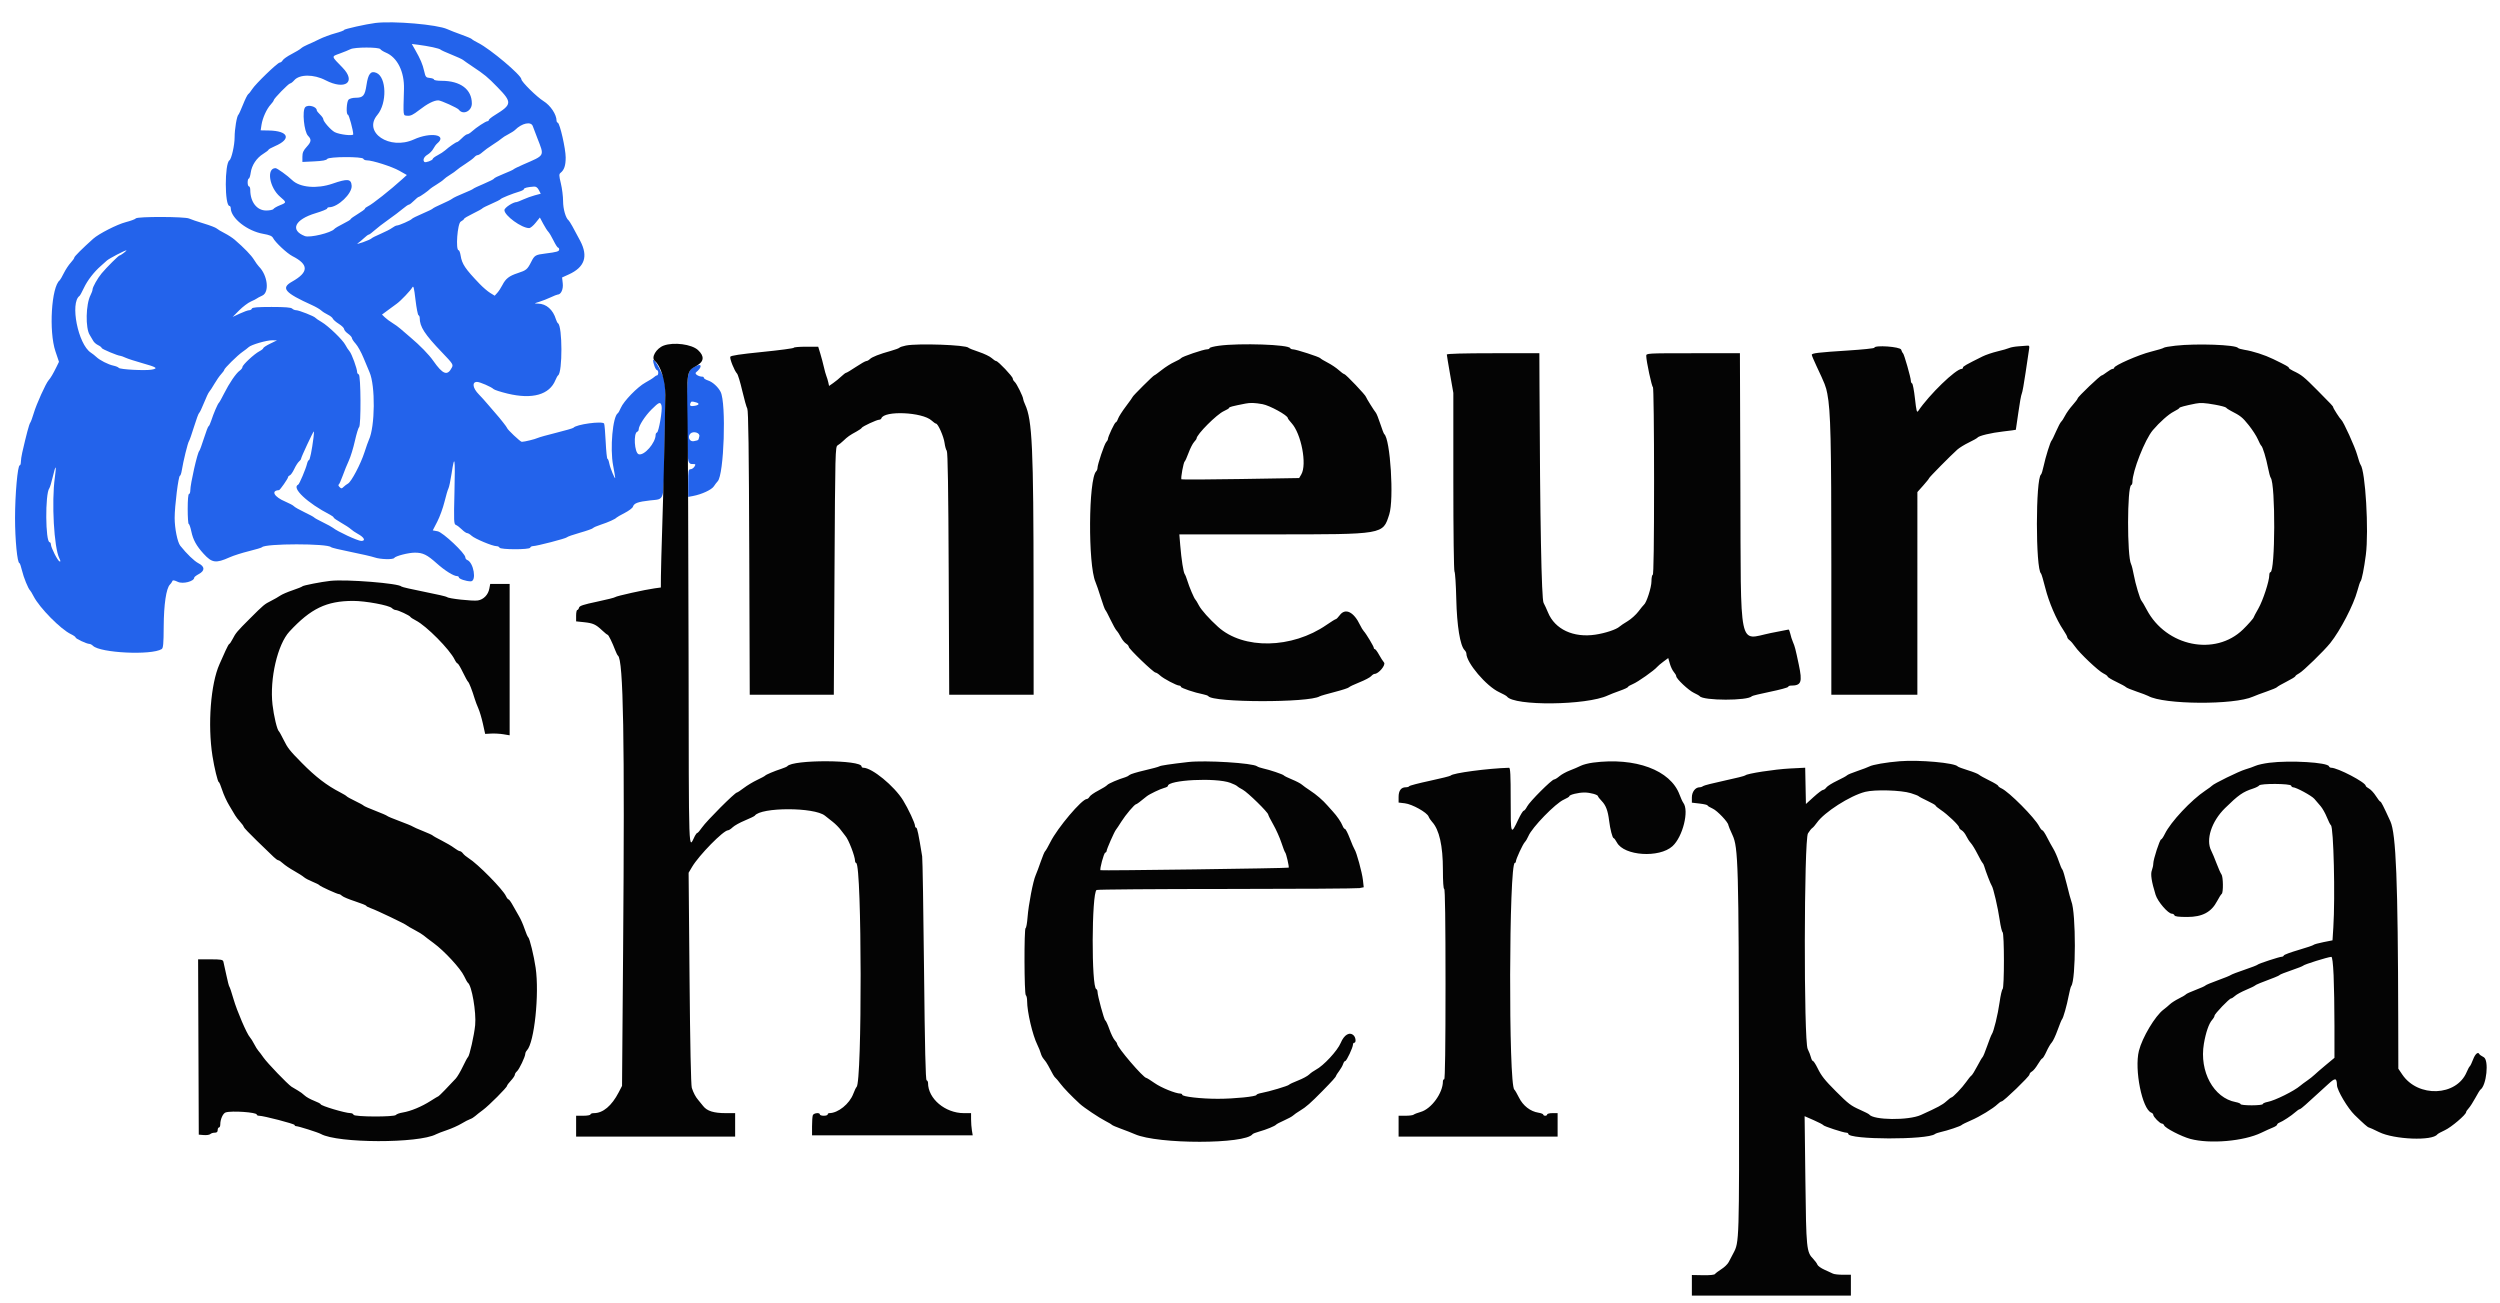 <?xml version="1.0" encoding="utf-8"?>
<svg id="svg" version="1.1" xmlns="http://www.w3.org/2000/svg" xmlns:xlink="http://www.w3.org/1999/xlink" width="400" height="208.518" viewBox="0, 0, 400,208.518">
  <g id="svgg">
    <path id="path0" d="M60.063 3.675 C 58.598 3.856,55.057 4.647,55.057 4.793 C 55.057 4.876,54.424 5.113,53.650 5.321 C 52.875 5.529,51.726 5.956,51.095 6.271 C 50.464 6.586,49.616 6.980,49.210 7.147 C 48.804 7.314,48.334 7.580,48.165 7.740 C 47.997 7.899,47.313 8.311,46.646 8.655 C 45.980 8.999,45.344 9.445,45.233 9.645 C 45.123 9.846,44.909 10.010,44.759 10.010 C 44.413 10.010,40.850 13.453,40.335 14.286 C 40.122 14.630,39.845 14.977,39.719 15.057 C 39.594 15.137,39.219 15.888,38.886 16.726 C 38.554 17.563,38.220 18.295,38.145 18.352 C 37.893 18.546,37.539 20.658,37.539 21.974 C 37.539 23.229,37.041 25.434,36.709 25.652 C 35.926 26.164,35.938 32.951,36.722 32.951 C 36.827 32.951,36.916 33.115,36.920 33.316 C 36.948 34.910,39.562 36.969,42.123 37.416 C 43.127 37.591,43.529 37.761,43.687 38.076 C 44.036 38.773,45.926 40.543,46.793 40.985 C 49.439 42.334,49.416 43.554,46.715 45.072 C 44.899 46.093,45.544 46.843,49.948 48.832 C 50.521 49.091,51.168 49.467,51.384 49.667 C 51.600 49.867,52.082 50.176,52.456 50.354 C 52.829 50.531,53.188 50.813,53.252 50.981 C 53.316 51.148,53.749 51.525,54.213 51.819 C 54.677 52.112,55.057 52.485,55.057 52.647 C 55.057 52.810,55.339 53.144,55.683 53.389 C 56.027 53.634,56.309 53.948,56.309 54.087 C 56.309 54.225,56.579 54.634,56.908 54.995 C 57.238 55.357,57.808 56.386,58.174 57.284 C 58.541 58.181,58.966 59.197,59.119 59.541 C 60.077 61.697,60.016 68.275,59.018 70.386 C 58.909 70.615,58.594 71.507,58.317 72.367 C 57.717 74.235,56.213 77.089,55.679 77.374 C 55.470 77.486,55.150 77.726,54.969 77.907 C 54.678 78.199,54.605 78.201,54.329 77.925 C 54.158 77.754,54.092 77.583,54.183 77.545 C 54.273 77.508,54.565 76.867,54.831 76.121 C 55.097 75.375,55.541 74.281,55.818 73.690 C 56.094 73.098,56.527 71.691,56.779 70.562 C 57.031 69.433,57.333 68.442,57.450 68.360 C 57.783 68.129,57.738 60.018,57.404 59.906 C 57.260 59.858,57.143 59.699,57.143 59.551 C 57.143 58.988,56.281 56.617,55.929 56.212 C 55.726 55.978,55.428 55.523,55.266 55.201 C 54.867 54.402,52.533 52.150,51.453 51.521 C 50.969 51.239,50.522 50.935,50.458 50.845 C 50.288 50.604,47.828 49.635,47.387 49.635 C 47.178 49.635,46.890 49.518,46.747 49.374 C 46.562 49.190,45.598 49.114,43.438 49.114 C 41.184 49.114,40.367 49.182,40.302 49.374 C 40.255 49.518,40.059 49.636,39.868 49.637 C 39.677 49.638,39.004 49.879,38.373 50.173 L 37.226 50.706 38.267 49.658 C 38.840 49.082,39.685 48.444,40.144 48.242 C 40.604 48.040,41.027 47.824,41.084 47.764 C 41.142 47.703,41.541 47.491,41.971 47.292 C 43.142 46.751,42.823 44.044,41.423 42.644 C 41.259 42.481,40.908 41.992,40.641 41.559 C 40.194 40.831,39.092 39.690,37.542 38.350 C 37.196 38.050,36.469 37.581,35.928 37.307 C 35.386 37.033,34.818 36.693,34.665 36.552 C 34.512 36.410,33.571 36.049,32.574 35.751 C 31.577 35.452,30.535 35.099,30.259 34.966 C 29.599 34.647,21.946 34.628,21.734 34.945 C 21.652 35.067,20.928 35.336,20.125 35.544 C 18.740 35.902,15.813 37.395,14.911 38.202 C 13.181 39.752,11.887 41.041,11.887 41.215 C 11.887 41.329,11.629 41.698,11.314 42.035 C 10.998 42.373,10.506 43.118,10.219 43.691 C 9.932 44.265,9.637 44.781,9.563 44.838 C 8.223 45.875,7.790 53.016,8.873 56.223 L 9.436 57.892 9.033 58.716 C 8.501 59.804,8.087 60.505,7.774 60.846 C 7.339 61.321,5.817 64.688,5.411 66.078 C 5.198 66.806,4.938 67.510,4.834 67.642 C 4.665 67.857,4.216 69.538,3.560 72.407 C 3.437 72.946,3.337 73.626,3.337 73.919 C 3.337 74.213,3.255 74.453,3.156 74.453 C 2.821 74.453,2.406 79.120,2.406 82.899 C 2.406 86.368,2.769 90.094,3.106 90.094 C 3.181 90.094,3.365 90.624,3.516 91.272 C 3.772 92.375,4.532 94.239,4.821 94.473 C 4.891 94.531,5.142 94.953,5.379 95.412 C 6.329 97.258,9.715 100.691,11.352 101.467 C 11.761 101.661,12.096 101.899,12.096 101.995 C 12.096 102.192,13.877 103.024,14.297 103.024 C 14.447 103.024,14.703 103.158,14.868 103.323 C 16.023 104.478,24.217 104.874,25.866 103.855 C 26.115 103.701,26.177 103.021,26.192 100.268 C 26.212 96.717,26.595 94.126,27.187 93.534 C 27.354 93.367,27.530 93.115,27.576 92.975 C 27.639 92.788,27.872 92.821,28.462 93.101 C 29.268 93.484,31.074 93.015,31.074 92.423 C 31.074 92.325,31.403 92.068,31.804 91.852 C 32.815 91.307,32.793 90.652,31.747 90.118 C 31.083 89.779,29.895 88.634,28.843 87.319 C 28.393 86.756,27.946 84.539,27.945 82.869 C 27.945 80.970,28.552 76.121,28.790 76.121 C 28.879 76.121,29.015 75.722,29.092 75.235 C 29.313 73.829,30.051 70.823,30.231 70.594 C 30.321 70.480,30.689 69.432,31.048 68.265 C 31.407 67.099,31.773 66.114,31.860 66.076 C 31.948 66.037,32.297 65.312,32.635 64.464 C 32.974 63.615,33.350 62.818,33.473 62.691 C 33.595 62.564,33.967 61.992,34.300 61.420 C 34.633 60.847,35.122 60.144,35.388 59.858 C 35.653 59.571,35.871 59.270,35.871 59.188 C 35.871 58.952,37.984 56.868,38.790 56.308 C 39.192 56.029,39.642 55.683,39.790 55.539 C 40.188 55.153,42.678 54.430,43.557 54.444 L 44.317 54.457 43.222 54.990 C 42.620 55.283,42.127 55.603,42.127 55.702 C 42.127 55.800,41.843 56.028,41.496 56.207 C 40.677 56.631,38.790 58.391,38.790 58.732 C 38.790 58.877,38.593 59.134,38.352 59.303 C 37.771 59.710,36.681 61.309,35.843 62.982 C 35.470 63.728,35.102 64.385,35.026 64.442 C 34.846 64.577,34.159 66.178,33.795 67.310 C 33.638 67.797,33.449 68.196,33.374 68.196 C 33.299 68.196,32.964 69.064,32.630 70.125 C 32.295 71.186,31.958 72.101,31.880 72.159 C 31.598 72.367,30.449 77.430,30.449 78.467 C 30.448 78.783,30.355 79.041,30.240 79.041 C 30.113 79.041,30.031 79.979,30.031 81.439 C 30.031 82.758,30.106 83.837,30.198 83.837 C 30.290 83.837,30.477 84.377,30.615 85.036 C 30.893 86.370,31.426 87.340,32.572 88.597 C 33.925 90.079,34.530 90.162,36.749 89.166 C 37.356 88.894,38.743 88.452,39.833 88.184 C 40.923 87.915,41.862 87.633,41.920 87.557 C 42.386 86.945,52.508 86.939,52.966 87.550 C 53.026 87.631,54.437 87.970,56.100 88.303 C 57.763 88.636,59.488 89.035,59.932 89.188 C 60.858 89.509,62.899 89.564,63.078 89.273 C 63.271 88.962,65.359 88.425,66.379 88.425 C 67.663 88.425,68.327 88.751,69.883 90.143 C 71.174 91.298,72.585 92.179,73.141 92.179 C 73.289 92.179,73.410 92.264,73.410 92.368 C 73.410 92.619,74.576 93.014,75.318 93.014 C 76.293 93.014,75.791 89.995,74.750 89.595 C 74.586 89.533,74.453 89.344,74.453 89.176 C 74.453 88.543,70.860 85.162,70.023 85.006 L 69.242 84.862 69.964 83.463 C 70.362 82.694,70.880 81.267,71.118 80.292 C 71.355 79.317,71.639 78.357,71.748 78.159 C 71.858 77.960,72.084 76.894,72.250 75.790 C 72.740 72.526,72.849 73.207,72.715 78.685 C 72.598 83.452,72.616 83.866,72.947 83.991 C 73.144 84.065,73.571 84.390,73.895 84.712 C 74.219 85.034,74.600 85.297,74.742 85.297 C 74.884 85.297,75.203 85.487,75.453 85.719 C 75.968 86.199,78.793 87.383,79.423 87.383 C 79.652 87.383,79.876 87.490,79.919 87.620 C 80.032 87.958,84.720 87.966,84.833 87.629 C 84.878 87.493,85.071 87.382,85.262 87.381 C 85.863 87.378,90.575 86.155,90.703 85.969 C 90.769 85.872,91.709 85.542,92.790 85.236 C 93.871 84.931,94.810 84.599,94.875 84.498 C 94.941 84.398,95.511 84.149,96.142 83.944 C 97.305 83.567,98.454 83.050,98.644 82.818 C 98.702 82.748,99.288 82.412,99.948 82.072 C 100.608 81.732,101.201 81.286,101.266 81.081 C 101.447 80.509,102.039 80.290,104.017 80.066 C 106.389 79.796,106.187 80.467,106.315 72.436 C 106.514 59.992,106.567 61.218,105.756 59.489 C 104.814 57.478,104.119 56.867,104.713 58.572 C 104.839 58.933,105.026 59.228,105.130 59.228 C 105.233 59.228,105.318 59.416,105.318 59.645 C 105.318 59.875,105.231 60.063,105.124 60.063 C 105.018 60.063,104.807 60.185,104.655 60.336 C 104.504 60.486,103.879 60.880,103.267 61.212 C 102.002 61.899,99.780 64.188,99.322 65.276 C 99.153 65.678,98.942 66.053,98.852 66.111 C 98.040 66.632,97.580 71.725,98.098 74.469 C 98.284 75.453,98.434 76.344,98.431 76.450 C 98.422 76.819,97.618 74.858,97.483 74.137 C 97.408 73.737,97.278 73.410,97.194 73.410 C 97.109 73.410,96.982 72.185,96.910 70.689 C 96.839 69.193,96.725 67.879,96.657 67.769 C 96.384 67.327,92.155 67.905,91.760 68.438 C 91.701 68.517,90.481 68.873,89.048 69.229 C 87.616 69.585,86.257 69.965,86.027 70.075 C 85.601 70.279,83.933 70.684,83.484 70.694 C 83.261 70.698,81.126 68.684,81.126 68.468 C 81.126 68.366,79.961 66.880,79.353 66.208 C 79.124 65.955,78.561 65.300,78.102 64.754 C 77.643 64.207,76.978 63.468,76.624 63.111 C 75.625 62.104,75.476 61.105,76.325 61.105 C 76.775 61.105,78.617 61.903,78.961 62.247 C 79.097 62.384,80.110 62.712,81.211 62.977 C 85.183 63.934,87.924 63.157,88.875 60.804 C 89.016 60.453,89.210 60.113,89.305 60.047 C 90.013 59.558,89.993 52.189,89.283 51.730 C 89.186 51.667,89.037 51.382,88.951 51.095 C 88.489 49.551,87.413 48.605,86.090 48.578 C 85.405 48.564,85.406 48.563,86.293 48.286 C 86.784 48.133,87.604 47.811,88.116 47.570 C 88.628 47.329,89.127 47.132,89.225 47.132 C 89.756 47.132,90.146 46.281,90.041 45.352 L 89.934 44.395 91.004 43.910 C 93.543 42.759,94.136 41.037,92.845 38.559 C 91.833 36.614,91.128 35.369,90.973 35.253 C 90.516 34.910,90.094 33.439,90.094 32.192 C 90.094 31.438,89.935 30.163,89.741 29.358 C 89.434 28.087,89.427 27.863,89.689 27.655 C 90.274 27.190,90.511 26.476,90.509 25.185 C 90.507 23.809,89.587 19.757,89.249 19.639 C 89.140 19.600,89.051 19.461,89.051 19.330 C 89.051 18.326,88.087 16.872,86.960 16.176 C 85.893 15.518,83.420 13.076,83.420 12.681 C 83.420 12.032,78.442 7.837,76.538 6.880 C 76.022 6.621,75.553 6.340,75.495 6.255 C 75.438 6.170,74.687 5.851,73.827 5.545 C 72.967 5.239,71.946 4.842,71.560 4.663 C 69.974 3.926,62.931 3.321,60.063 3.675 M69.239 7.553 C 69.870 7.686,70.433 7.859,70.490 7.938 C 70.547 8.017,71.323 8.373,72.214 8.728 C 73.105 9.084,73.950 9.473,74.091 9.593 C 74.233 9.712,74.911 10.185,75.600 10.643 C 77.551 11.940,77.999 12.311,79.586 13.939 C 81.966 16.378,81.937 16.719,79.203 18.401 C 78.655 18.738,78.206 19.100,78.206 19.205 C 78.206 19.309,78.111 19.395,77.993 19.395 C 77.723 19.395,76.196 20.396,75.527 21.011 C 75.247 21.270,74.906 21.481,74.770 21.481 C 74.633 21.481,74.248 21.760,73.914 22.101 C 73.579 22.441,73.231 22.723,73.141 22.726 C 72.948 22.733,71.840 23.502,71.228 24.054 C 70.994 24.264,70.451 24.618,70.021 24.840 C 69.591 25.062,69.239 25.326,69.239 25.427 C 69.239 25.655,68.068 26.080,67.901 25.913 C 67.602 25.614,67.830 25.086,68.406 24.746 C 68.750 24.542,69.166 24.116,69.330 23.799 C 69.494 23.482,69.775 23.101,69.955 22.952 C 71.635 21.558,68.910 21.087,66.229 22.309 C 62.346 24.077,58.024 21.185,60.374 18.392 C 61.950 16.520,61.853 12.334,60.219 11.657 C 59.321 11.285,58.906 11.798,58.636 13.614 C 58.383 15.318,58.103 15.641,56.880 15.641 C 56.434 15.641,55.936 15.775,55.772 15.939 C 55.442 16.270,55.350 18.352,55.666 18.352 C 55.835 18.352,56.517 20.864,56.517 21.485 C 56.517 21.789,54.339 21.539,53.564 21.146 C 52.951 20.834,51.721 19.440,51.721 19.057 C 51.721 18.923,51.488 18.592,51.203 18.322 C 50.918 18.052,50.683 17.748,50.681 17.646 C 50.670 17.053,49.305 16.680,48.843 17.143 C 48.314 17.672,48.646 21.083,49.290 21.734 C 49.857 22.309,49.816 22.681,49.098 23.464 C 48.534 24.080,48.384 24.420,48.384 25.078 L 48.384 25.911 50.276 25.821 C 51.607 25.757,52.223 25.643,52.351 25.435 C 52.589 25.051,58.013 25.030,58.141 25.412 C 58.184 25.544,58.424 25.652,58.674 25.652 C 59.585 25.652,62.702 26.647,63.883 27.315 L 65.096 28.001 64.381 28.651 C 62.493 30.368,59.537 32.706,58.871 33.009 C 58.609 33.129,58.394 33.300,58.394 33.390 C 58.394 33.480,57.878 33.862,57.247 34.239 C 56.616 34.617,56.100 34.990,56.100 35.069 C 56.100 35.149,55.560 35.479,54.901 35.803 C 54.241 36.127,53.608 36.504,53.493 36.641 C 52.976 37.258,49.558 38.078,48.774 37.772 C 46.351 36.827,47.158 35.114,50.500 34.112 C 51.515 33.807,52.346 33.468,52.346 33.358 C 52.346 33.249,52.491 33.160,52.667 33.160 C 54.065 33.160,56.357 30.967,56.266 29.718 C 56.184 28.605,55.631 28.546,53.190 29.391 C 50.714 30.248,47.961 30.004,46.746 28.820 C 46.013 28.105,44.345 26.903,44.086 26.903 C 42.592 26.903,43.092 30.005,44.824 31.486 C 45.874 32.384,45.873 32.408,44.787 32.843 C 44.300 33.038,43.834 33.306,43.752 33.439 C 43.670 33.572,43.145 33.681,42.587 33.681 C 41.101 33.681,40.047 32.320,40.043 30.396 C 40.042 30.081,39.948 29.823,39.833 29.823 C 39.718 29.823,39.625 29.541,39.625 29.197 C 39.625 28.853,39.706 28.571,39.805 28.571 C 39.904 28.571,40.043 28.150,40.113 27.635 C 40.277 26.438,41.052 25.271,42.121 24.612 C 42.583 24.327,42.961 24.033,42.961 23.960 C 42.961 23.886,43.430 23.625,44.003 23.378 C 46.679 22.227,46.168 20.939,43.011 20.880 L 41.705 20.855 41.842 19.969 C 42.010 18.872,42.668 17.423,43.311 16.729 C 43.577 16.442,43.796 16.131,43.796 16.039 C 43.796 15.787,46.180 13.347,46.426 13.347 C 46.544 13.347,46.840 13.118,47.083 12.837 C 47.930 11.864,50.204 11.862,52.078 12.835 C 55.247 14.478,57.057 13.130,54.797 10.809 C 52.965 8.929,52.991 9.067,54.370 8.564 C 55.035 8.321,55.804 8.008,56.080 7.867 C 56.756 7.523,60.647 7.521,60.860 7.865 C 60.945 8.004,61.343 8.254,61.744 8.421 C 63.581 9.189,64.715 11.478,64.636 14.261 C 64.510 18.760,64.469 18.449,65.186 18.519 C 65.682 18.568,66.101 18.366,67.063 17.617 C 68.368 16.599,69.430 16.058,70.125 16.058 C 70.540 16.058,73.208 17.267,73.412 17.547 C 74.075 18.461,75.495 17.787,75.495 16.559 C 75.495 14.299,73.672 12.930,70.661 12.930 C 69.993 12.930,69.447 12.842,69.447 12.735 C 69.447 12.627,69.144 12.510,68.773 12.474 C 68.149 12.414,68.082 12.331,67.864 11.366 C 67.618 10.272,67.275 9.466,66.410 7.949 L 65.889 7.035 66.991 7.173 C 67.596 7.248,68.608 7.419,69.239 7.553 M85.244 20.177 C 85.358 20.493,85.691 21.369,85.984 22.124 C 87.114 25.035,87.247 24.787,83.733 26.318 C 82.930 26.667,82.226 27.015,82.169 27.091 C 82.112 27.167,81.384 27.499,80.553 27.829 C 79.721 28.159,79.041 28.495,79.041 28.576 C 79.041 28.656,78.313 29.027,77.424 29.400 C 76.535 29.772,75.761 30.139,75.704 30.214 C 75.647 30.289,74.943 30.615,74.140 30.939 C 73.337 31.262,72.539 31.643,72.367 31.785 C 72.195 31.926,71.444 32.308,70.699 32.632 C 69.953 32.957,69.296 33.291,69.239 33.374 C 69.181 33.458,68.433 33.824,67.576 34.187 C 66.719 34.551,65.968 34.925,65.908 35.017 C 65.768 35.231,63.849 36.079,63.505 36.079 C 63.363 36.079,63.023 36.249,62.750 36.457 C 62.476 36.664,61.644 37.093,60.900 37.411 C 60.155 37.728,59.499 38.060,59.440 38.149 C 59.381 38.238,58.770 38.511,58.081 38.755 C 57.393 39.000,57.008 39.084,57.225 38.943 C 57.442 38.802,57.891 38.428,58.223 38.113 C 58.554 37.797,58.903 37.539,58.998 37.539 C 59.093 37.539,59.506 37.234,59.917 36.861 C 60.328 36.489,61.331 35.714,62.148 35.141 C 62.964 34.567,63.989 33.793,64.427 33.420 C 64.865 33.047,65.313 32.742,65.423 32.742 C 65.534 32.742,65.898 32.464,66.232 32.123 C 66.567 31.782,66.917 31.500,67.011 31.497 C 67.174 31.491,68.606 30.482,68.822 30.220 C 68.879 30.151,69.348 29.835,69.864 29.518 C 70.381 29.202,70.897 28.832,71.011 28.697 C 71.126 28.561,71.574 28.233,72.008 27.969 C 72.441 27.704,72.918 27.365,73.068 27.215 C 73.219 27.064,73.854 26.614,74.480 26.214 C 75.106 25.813,75.742 25.335,75.895 25.152 C 76.047 24.968,76.288 24.818,76.429 24.818 C 76.570 24.818,76.915 24.605,77.196 24.344 C 77.477 24.084,78.218 23.547,78.843 23.150 C 79.468 22.753,80.106 22.306,80.262 22.156 C 80.417 22.006,80.900 21.703,81.335 21.481 C 81.770 21.259,82.258 20.945,82.419 20.784 C 83.501 19.701,84.960 19.388,85.244 20.177 M86.215 30.409 L 86.519 30.996 85.572 31.249 C 85.051 31.388,84.218 31.687,83.721 31.914 C 83.224 32.140,82.760 32.325,82.690 32.325 C 82.091 32.325,80.709 33.229,80.709 33.622 C 80.709 34.497,83.459 36.496,84.663 36.496 C 84.859 36.496,85.325 36.115,85.699 35.649 L 86.380 34.802 86.909 35.796 C 87.200 36.343,87.567 36.919,87.725 37.077 C 87.883 37.235,88.261 37.872,88.565 38.494 C 88.870 39.116,89.197 39.625,89.293 39.625 C 89.390 39.625,89.468 39.758,89.468 39.921 C 89.468 40.225,89.087 40.337,87.278 40.562 C 85.664 40.762,85.531 40.840,84.996 41.895 C 84.379 43.113,84.217 43.249,82.843 43.697 C 81.472 44.144,80.906 44.582,80.387 45.602 C 80.163 46.042,79.793 46.608,79.565 46.858 L 79.150 47.314 78.419 46.862 C 78.016 46.613,77.264 45.968,76.748 45.429 C 74.419 42.998,73.918 42.252,73.700 40.884 C 73.626 40.421,73.483 40.042,73.383 40.042 C 72.871 40.042,73.189 35.739,73.723 35.454 C 74.009 35.300,74.244 35.104,74.244 35.019 C 74.244 34.933,74.877 34.557,75.652 34.183 C 76.426 33.809,77.108 33.432,77.166 33.347 C 77.225 33.261,77.882 32.930,78.626 32.611 C 79.370 32.293,80.033 31.955,80.098 31.861 C 80.221 31.686,81.953 30.990,83.160 30.631 C 83.532 30.520,83.837 30.346,83.837 30.244 C 83.837 30.068,84.440 29.922,85.448 29.854 C 85.764 29.833,86.009 30.010,86.215 30.409 M19.812 40.459 C 19.526 40.683,19.223 40.869,19.139 40.871 C 18.972 40.876,17.095 42.747,16.267 43.734 C 15.620 44.504,14.808 45.946,14.806 46.327 C 14.805 46.483,14.662 46.885,14.487 47.219 C 13.727 48.677,13.651 52.503,14.360 53.597 C 14.546 53.884,14.795 54.307,14.915 54.536 C 15.034 54.765,15.387 55.076,15.700 55.225 C 16.012 55.375,16.267 55.578,16.267 55.676 C 16.267 55.841,18.871 56.934,19.264 56.934 C 19.359 56.934,19.732 57.070,20.094 57.237 C 20.455 57.403,21.642 57.789,22.732 58.094 C 25.068 58.748,25.354 58.939,24.295 59.138 C 23.254 59.333,19.168 59.117,19.003 58.859 C 18.932 58.747,18.545 58.586,18.144 58.502 C 17.315 58.328,15.939 57.626,15.404 57.105 C 15.206 56.912,14.810 56.601,14.525 56.414 C 12.487 55.079,11.173 48.446,12.727 47.341 C 12.808 47.284,13.124 46.707,13.428 46.059 C 13.992 44.862,15.050 43.492,16.141 42.547 C 16.474 42.259,16.909 41.869,17.109 41.681 C 17.433 41.376,19.966 40.053,20.229 40.052 C 20.287 40.051,20.099 40.235,19.812 40.459 M66.958 50.434 C 67.066 50.473,67.153 50.667,67.153 50.867 C 67.153 52.271,67.939 53.483,70.742 56.405 C 72.438 58.173,72.541 58.330,72.306 58.793 C 71.590 60.200,70.864 59.938,69.306 57.708 C 68.624 56.733,67.187 55.256,65.711 54.015 C 65.098 53.498,64.357 52.863,64.066 52.601 C 63.774 52.340,63.200 51.924,62.790 51.676 C 62.379 51.429,61.836 51.025,61.581 50.779 L 61.119 50.331 62.084 49.618 C 62.614 49.226,63.244 48.763,63.484 48.590 C 64.129 48.126,65.682 46.498,65.957 46.001 C 66.156 45.640,66.242 45.964,66.479 47.967 C 66.635 49.286,66.851 50.396,66.958 50.434 M111.387 58.550 C 109.947 59.247,109.908 59.452,109.907 66.238 C 109.906 73.769,109.957 74.244,110.770 74.244 C 111.317 74.244,111.347 74.280,111.109 74.661 C 110.966 74.891,110.683 75.078,110.482 75.078 C 110.154 75.078,110.115 75.318,110.115 77.291 L 110.115 79.504 110.857 79.365 C 112.272 79.099,113.849 78.371,114.213 77.815 C 114.410 77.514,114.686 77.152,114.827 77.010 C 115.846 75.988,116.224 64.502,115.298 62.699 C 114.895 61.913,114.029 61.122,113.313 60.885 C 112.930 60.759,112.617 60.569,112.617 60.463 C 112.617 60.358,112.530 60.271,112.422 60.271 C 111.758 60.271,111.065 59.813,111.366 59.574 C 112.333 58.803,112.348 58.085,111.387 58.550 M111.314 64.365 C 111.951 64.536,111.904 64.787,111.211 64.920 C 110.516 65.053,110.303 64.945,110.459 64.540 C 110.590 64.198,110.647 64.186,111.314 64.365 M105.851 64.936 C 106.011 65.574,105.405 69.106,105.119 69.201 C 104.999 69.241,104.901 69.404,104.901 69.564 C 104.901 70.857,103.070 72.959,102.188 72.679 C 101.508 72.463,101.317 69.286,101.971 69.068 C 102.091 69.028,102.190 68.867,102.190 68.711 C 102.190 68.127,103.204 66.551,104.246 65.514 C 105.458 64.308,105.674 64.231,105.851 64.936 M50.160 70.021 C 49.901 72.061,49.583 73.618,49.425 73.618 C 49.336 73.618,49.202 73.876,49.128 74.192 C 48.933 75.020,47.900 77.464,47.710 77.546 C 46.578 78.036,49.182 80.492,52.815 82.361 C 53.131 82.524,53.389 82.726,53.389 82.810 C 53.389 82.894,53.917 83.261,54.563 83.626 C 55.209 83.990,55.917 84.456,56.137 84.661 C 56.357 84.866,56.847 85.200,57.226 85.405 C 58.277 85.970,58.566 86.548,57.798 86.548 C 57.250 86.548,53.963 85.026,53.272 84.452 C 53.112 84.320,52.393 83.926,51.673 83.577 C 50.954 83.228,50.318 82.875,50.261 82.793 C 50.203 82.710,49.499 82.330,48.697 81.947 C 47.894 81.564,47.143 81.137,47.028 80.998 C 46.913 80.860,46.303 80.530,45.673 80.266 C 43.853 79.503,43.292 78.499,44.642 78.422 C 44.803 78.412,46.090 76.567,46.090 76.346 C 46.090 76.247,46.216 76.117,46.371 76.058 C 46.525 75.998,46.846 75.537,47.083 75.033 C 47.320 74.529,47.663 73.993,47.844 73.842 C 48.026 73.691,48.175 73.485,48.175 73.385 C 48.175 73.159,50.104 69.030,50.210 69.030 C 50.252 69.030,50.230 69.476,50.160 70.021 M111.893 69.812 C 111.721 70.499,111.822 70.411,111.001 70.587 C 110.337 70.729,109.959 69.881,110.462 69.378 C 110.928 68.912,112.035 69.247,111.893 69.812 M8.773 76.428 C 8.234 80.304,8.641 87.622,9.490 89.324 C 9.702 89.748,9.713 89.891,9.532 89.832 C 9.233 89.734,8.166 87.646,8.147 87.122 C 8.139 86.921,8.049 86.757,7.947 86.757 C 7.261 86.757,7.207 79.004,7.887 78.134 C 7.990 78.002,8.243 77.165,8.449 76.274 C 8.916 74.253,9.066 74.324,8.773 76.428 " stroke="none" fill="#2363eb" fill-rule="evenodd"></path>
    <path id="path1" d="M106.198 55.290 C 105.000 55.733,104.133 57.218,104.766 57.743 C 105.718 58.533,106.465 60.961,106.443 63.191 C 106.396 67.839,106.160 78.167,105.963 84.150 C 105.851 87.591,105.753 91.215,105.747 92.203 L 105.735 94.000 104.745 94.134 C 103.209 94.343,98.553 95.378,98.436 95.537 C 98.379 95.615,97.074 95.943,95.538 96.266 C 93.327 96.731,92.723 96.931,92.646 97.227 C 92.592 97.433,92.465 97.602,92.364 97.602 C 92.262 97.602,92.179 98.011,92.179 98.510 L 92.179 99.419 93.440 99.551 C 94.888 99.702,95.332 99.903,96.348 100.867 C 96.751 101.248,97.142 101.561,97.218 101.562 C 97.362 101.564,97.972 102.807,98.449 104.067 C 98.601 104.468,98.791 104.844,98.872 104.901 C 99.744 105.519,99.965 118.176,99.697 152.097 L 99.526 173.745 98.990 174.779 C 97.872 176.933,96.480 178.102,95.033 178.102 C 94.725 178.102,94.473 178.196,94.473 178.311 C 94.473 178.425,93.957 178.519,93.326 178.519 L 92.179 178.519 92.179 180.188 L 92.179 181.856 104.901 181.856 L 117.623 181.856 117.623 179.979 L 117.623 178.102 116.135 178.102 C 114.200 178.102,113.133 177.769,112.508 176.971 C 112.233 176.618,111.870 176.172,111.702 175.980 C 111.303 175.523,110.954 174.861,110.689 174.059 C 110.554 173.651,110.419 167.127,110.326 156.525 L 110.178 139.640 110.738 138.694 C 111.841 136.832,115.753 132.847,116.479 132.847 C 116.618 132.847,116.955 132.629,117.229 132.363 C 117.503 132.097,118.384 131.607,119.187 131.275 C 119.990 130.943,120.698 130.599,120.761 130.511 C 121.745 129.135,130.291 129.134,131.992 130.509 C 132.235 130.705,132.794 131.147,133.235 131.491 C 133.676 131.835,134.261 132.427,134.536 132.807 C 134.811 133.187,135.139 133.611,135.264 133.750 C 135.767 134.307,136.809 137.011,136.809 137.757 C 136.809 137.905,136.894 138.057,136.998 138.095 C 137.904 138.430,137.952 173.289,137.047 173.926 C 136.962 173.986,136.729 174.470,136.530 175.001 C 135.923 176.621,134.097 178.095,132.690 178.101 C 132.547 178.102,132.430 178.196,132.430 178.311 C 132.430 178.425,132.148 178.519,131.804 178.519 C 131.460 178.519,131.178 178.425,131.178 178.311 C 131.178 177.968,130.191 178.075,130.054 178.432 C 129.984 178.614,129.927 179.411,129.927 180.205 L 129.927 181.648 142.780 181.648 L 155.633 181.648 155.504 180.865 C 155.433 180.435,155.374 179.638,155.372 179.093 L 155.370 178.102 154.218 178.102 C 151.227 178.102,148.480 175.786,148.487 173.271 C 148.488 173.080,148.384 172.889,148.258 172.846 C 148.094 172.792,147.975 167.711,147.847 155.259 C 147.747 145.628,147.613 137.419,147.547 137.018 C 146.971 133.469,146.755 132.430,146.592 132.430 C 146.488 132.430,146.403 132.298,146.403 132.136 C 146.403 131.709,145.313 129.378,144.491 128.050 C 143.069 125.749,139.512 122.836,138.124 122.836 C 137.974 122.836,137.852 122.749,137.852 122.642 C 137.852 121.549,126.812 121.510,125.965 122.600 C 125.907 122.674,125.485 122.857,125.026 123.007 C 123.882 123.380,122.545 123.944,122.419 124.106 C 122.362 124.180,121.787 124.488,121.142 124.792 C 120.498 125.096,119.541 125.671,119.017 126.071 C 118.493 126.471,117.999 126.799,117.918 126.799 C 117.590 126.799,113.057 131.334,112.328 132.391 C 111.997 132.871,111.660 133.264,111.580 133.264 C 111.499 133.264,111.325 133.475,111.192 133.733 C 110.137 135.790,110.223 138.226,110.171 104.800 C 110.145 87.937,110.072 70.996,110.008 67.153 C 109.876 59.265,109.851 59.412,111.470 58.511 C 112.664 57.847,112.735 56.976,111.673 56.004 C 110.659 55.075,107.791 54.701,106.198 55.290 M144.958 55.284 C 144.450 55.384,143.981 55.539,143.915 55.629 C 143.849 55.719,143.233 55.949,142.544 56.140 C 140.704 56.650,139.518 57.115,139.171 57.462 C 139.003 57.631,138.748 57.769,138.606 57.769 C 138.463 57.769,137.717 58.191,136.947 58.707 C 136.178 59.223,135.474 59.645,135.384 59.645 C 135.294 59.645,134.944 59.909,134.607 60.231 C 134.270 60.553,133.692 61.026,133.322 61.283 L 132.651 61.750 132.524 61.167 C 132.454 60.846,132.318 60.396,132.222 60.167 C 132.126 59.937,131.943 59.281,131.815 58.707 C 131.687 58.133,131.431 57.172,131.247 56.569 L 130.913 55.474 128.960 55.474 C 127.886 55.474,127.007 55.549,127.007 55.641 C 127.007 55.732,124.744 56.034,121.978 56.311 C 118.411 56.669,116.919 56.894,116.845 57.087 C 116.728 57.392,117.523 59.367,117.923 59.767 C 118.064 59.908,118.438 61.136,118.754 62.494 C 119.070 63.852,119.436 65.151,119.567 65.381 C 119.740 65.684,119.826 71.989,119.881 88.478 L 119.958 111.157 126.684 111.157 L 133.410 111.157 133.521 91.315 C 133.628 72.226,133.647 71.464,134.022 71.256 C 134.236 71.137,134.658 70.798,134.961 70.504 C 135.589 69.892,135.977 69.621,137.051 69.038 C 137.470 68.810,137.846 68.544,137.885 68.445 C 137.971 68.229,140.294 67.153,140.675 67.153 C 140.824 67.153,140.978 67.057,141.017 66.939 C 141.444 65.658,147.592 65.926,149.064 67.290 C 149.354 67.559,149.670 67.779,149.766 67.779 C 150.082 67.779,150.996 69.846,151.128 70.856 C 151.199 71.400,151.359 71.975,151.485 72.134 C 151.645 72.336,151.737 78.209,151.793 91.790 L 151.874 111.157 158.627 111.157 L 165.381 111.157 165.372 94.317 C 165.360 71.568,165.160 67.201,164.016 64.723 C 163.849 64.362,163.712 63.974,163.712 63.862 C 163.712 63.489,162.662 61.359,162.351 61.101 C 162.182 60.960,162.044 60.721,162.044 60.568 C 162.044 60.246,159.693 57.769,159.389 57.769 C 159.277 57.769,158.954 57.554,158.672 57.293 C 158.390 57.031,157.461 56.585,156.608 56.302 C 155.755 56.019,155.007 55.721,154.946 55.639 C 154.604 55.185,146.866 54.910,144.958 55.284 M195.047 55.314 C 194.215 55.424,193.535 55.599,193.535 55.703 C 193.535 55.807,193.352 55.892,193.128 55.892 C 192.571 55.892,189.127 57.062,188.969 57.305 C 188.900 57.413,188.420 57.688,187.904 57.916 C 187.388 58.145,186.476 58.721,185.877 59.197 C 185.278 59.673,184.738 60.063,184.678 60.063 C 184.544 60.063,181.230 63.360,181.230 63.493 C 181.230 63.544,180.749 64.222,180.160 65.000 C 179.572 65.777,179.000 66.674,178.889 66.992 C 178.778 67.310,178.615 67.570,178.527 67.570 C 178.356 67.570,177.268 69.876,177.268 70.241 C 177.268 70.361,177.145 70.584,176.995 70.736 C 176.708 71.025,175.597 74.323,175.599 74.880 C 175.599 75.058,175.504 75.299,175.388 75.415 C 174.151 76.652,174.064 90.335,175.275 93.116 C 175.426 93.461,175.811 94.588,176.132 95.620 C 176.453 96.653,176.779 97.544,176.856 97.602 C 176.933 97.659,177.307 98.361,177.687 99.163 C 178.068 99.964,178.507 100.748,178.664 100.905 C 178.822 101.062,179.127 101.533,179.343 101.951 C 179.559 102.369,179.931 102.829,180.170 102.974 C 180.409 103.118,180.604 103.353,180.603 103.495 C 180.600 103.806,184.559 107.612,184.885 107.612 C 185.011 107.612,185.340 107.822,185.616 108.079 C 186.161 108.587,188.265 109.696,188.686 109.697 C 188.830 109.697,188.947 109.784,188.947 109.889 C 188.947 110.083,191.165 110.831,192.492 111.084 C 192.894 111.160,193.270 111.295,193.329 111.383 C 194.028 112.430,209.459 112.456,211.146 111.413 C 211.267 111.338,212.339 111.027,213.528 110.721 C 214.717 110.415,215.749 110.080,215.822 109.977 C 215.895 109.874,216.655 109.511,217.513 109.170 C 218.370 108.830,219.212 108.387,219.384 108.186 C 219.556 107.985,219.805 107.821,219.937 107.821 C 220.579 107.821,221.771 106.380,221.444 106.000 C 221.269 105.797,220.907 105.232,220.639 104.745 C 220.372 104.257,220.076 103.858,219.982 103.858 C 219.889 103.858,219.812 103.771,219.812 103.663 C 219.812 103.436,218.576 101.377,218.201 100.981 C 218.061 100.832,217.801 100.406,217.625 100.034 C 216.607 97.889,215.251 97.226,214.357 98.436 C 214.103 98.780,213.823 99.062,213.735 99.062 C 213.647 99.062,212.985 99.471,212.262 99.971 C 206.719 103.812,198.945 103.960,194.891 100.301 C 193.497 99.045,192.202 97.595,191.827 96.872 C 191.588 96.413,191.335 95.991,191.263 95.933 C 191.073 95.782,190.263 93.881,189.975 92.909 C 189.838 92.450,189.650 91.978,189.556 91.858 C 189.347 91.592,189.025 89.521,188.836 87.226 L 188.695 85.506 203.576 85.501 C 221.554 85.494,221.231 85.550,222.279 82.308 C 223.058 79.901,222.452 70.227,221.474 69.447 C 221.402 69.390,221.118 68.647,220.841 67.797 C 220.565 66.946,220.244 66.148,220.128 66.024 C 219.911 65.791,218.561 63.631,218.561 63.516 C 218.561 63.276,215.308 59.854,215.080 59.854 C 214.981 59.854,214.586 59.567,214.203 59.217 C 213.820 58.867,213.024 58.332,212.436 58.029 C 211.847 57.725,211.314 57.403,211.251 57.312 C 211.106 57.105,207.359 55.892,206.865 55.892 C 206.664 55.892,206.469 55.805,206.430 55.700 C 206.223 55.127,198.447 54.863,195.047 55.314 M348.073 55.310 C 347.100 55.418,346.255 55.569,346.196 55.647 C 346.138 55.724,345.198 56.009,344.108 56.281 C 342.200 56.756,338.269 58.482,338.269 58.844 C 338.269 58.941,338.161 59.020,338.028 59.020 C 337.895 59.020,337.479 59.254,337.103 59.541 C 336.728 59.828,336.361 60.063,336.288 60.063 C 336.039 60.063,332.432 63.504,332.424 63.750 C 332.420 63.844,332.055 64.328,331.612 64.826 C 331.169 65.323,330.632 66.074,330.419 66.494 C 330.206 66.914,329.925 67.351,329.794 67.466 C 329.664 67.581,329.292 68.285,328.968 69.030 C 328.644 69.776,328.323 70.433,328.254 70.490 C 328.062 70.650,327.279 73.157,326.984 74.557 C 326.839 75.245,326.650 75.857,326.565 75.916 C 325.688 76.526,325.684 91.074,326.562 91.762 C 326.635 91.820,326.942 92.855,327.245 94.063 C 327.813 96.334,329.018 99.147,330.126 100.787 C 330.475 101.305,330.761 101.827,330.761 101.948 C 330.761 102.068,330.929 102.289,331.135 102.439 C 331.340 102.589,331.730 103.040,332.001 103.441 C 332.701 104.479,335.743 107.361,336.548 107.750 C 336.921 107.930,337.226 108.157,337.226 108.255 C 337.226 108.353,337.860 108.736,338.634 109.106 C 339.408 109.475,340.094 109.853,340.157 109.945 C 340.221 110.036,340.972 110.348,341.826 110.638 C 342.680 110.927,343.532 111.250,343.719 111.355 C 346.186 112.747,357.494 112.820,360.480 111.463 C 360.824 111.307,361.804 110.939,362.658 110.645 C 363.512 110.352,364.263 110.035,364.327 109.941 C 364.390 109.847,365.076 109.451,365.850 109.061 C 366.624 108.671,367.258 108.282,367.258 108.196 C 367.258 108.110,367.542 107.893,367.889 107.713 C 368.492 107.401,371.845 104.136,372.843 102.889 C 374.456 100.872,376.580 96.775,377.180 94.524 C 377.386 93.751,377.614 93.071,377.685 93.014 C 377.870 92.865,378.260 90.923,378.536 88.766 C 379.030 84.916,378.465 75.332,377.686 74.348 C 377.596 74.234,377.355 73.530,377.151 72.784 C 376.812 71.541,374.936 67.412,374.594 67.158 C 374.393 67.007,373.306 65.316,373.306 65.153 C 373.306 65.011,373.045 64.732,370.844 62.514 C 368.578 60.231,368.283 59.994,366.893 59.335 C 366.520 59.159,366.215 58.943,366.215 58.856 C 366.215 58.697,365.847 58.491,363.712 57.452 C 362.367 56.797,360.446 56.178,359.124 55.973 C 358.608 55.894,358.138 55.756,358.080 55.668 C 357.741 55.158,351.466 54.933,348.073 55.310 M322.941 55.412 C 322.367 55.451,321.710 55.571,321.481 55.678 C 321.251 55.785,320.407 56.029,319.604 56.219 C 318.801 56.410,317.722 56.775,317.205 57.032 C 314.553 58.350,314.077 58.621,314.077 58.812 C 314.077 58.926,313.988 59.020,313.879 59.020 C 312.934 59.020,308.678 63.139,306.913 65.761 C 306.697 66.081,306.615 65.764,306.395 63.780 C 306.251 62.481,306.044 61.387,305.934 61.349 C 305.825 61.310,305.736 61.123,305.737 60.932 C 305.738 60.441,304.656 56.643,304.478 56.517 C 304.398 56.460,304.266 56.202,304.185 55.944 C 304.036 55.465,299.896 55.175,299.896 55.642 C 299.896 55.735,298.042 55.929,295.777 56.074 C 290.912 56.385,289.885 56.507,289.885 56.770 C 289.885 56.878,290.224 57.687,290.638 58.567 C 292.003 61.467,292.143 61.825,292.368 62.982 C 292.904 65.744,293.014 70.406,293.014 90.333 L 293.014 111.157 299.896 111.157 L 306.778 111.157 306.780 94.943 L 306.782 78.728 307.713 77.685 C 308.225 77.112,308.646 76.585,308.649 76.515 C 308.655 76.384,312.103 72.891,313.168 71.938 C 313.496 71.644,314.327 71.132,315.016 70.800 C 315.704 70.469,316.319 70.122,316.383 70.031 C 316.598 69.725,318.545 69.256,320.532 69.031 C 321.615 68.909,322.516 68.788,322.533 68.763 C 322.550 68.738,322.731 67.501,322.935 66.014 C 323.138 64.528,323.384 63.167,323.481 62.990 C 323.578 62.814,323.852 61.309,324.090 59.645 C 324.327 57.982,324.575 56.316,324.641 55.944 C 324.741 55.371,324.699 55.272,324.371 55.303 C 324.158 55.324,323.514 55.373,322.941 55.412 M231.491 56.720 C 231.491 56.832,231.726 58.260,232.013 59.895 L 232.534 62.867 232.534 77.065 C 232.534 85.127,232.615 91.347,232.720 91.460 C 232.823 91.569,232.951 93.535,233.004 95.829 C 233.105 100.141,233.618 103.303,234.332 104.018 C 234.490 104.176,234.619 104.421,234.619 104.562 C 234.619 106.036,237.823 109.808,239.876 110.750 C 240.483 111.029,241.039 111.339,241.111 111.438 C 242.228 112.989,253.852 112.869,257.247 111.273 C 257.591 111.111,258.459 110.773,259.176 110.521 C 259.893 110.270,260.480 109.996,260.480 109.912 C 260.480 109.829,260.832 109.619,261.262 109.445 C 262.030 109.135,264.697 107.255,265.150 106.704 C 265.277 106.549,265.727 106.168,266.150 105.856 L 266.919 105.288 267.176 106.189 C 267.317 106.685,267.604 107.284,267.814 107.521 C 268.024 107.758,268.196 108.059,268.196 108.191 C 268.196 108.599,270.173 110.461,271.030 110.860 C 271.479 111.069,271.893 111.305,271.950 111.384 C 272.489 112.128,279.715 112.137,280.292 111.394 C 280.349 111.320,281.663 111.000,283.212 110.683 C 284.760 110.365,286.058 110.014,286.097 109.902 C 286.135 109.789,286.316 109.698,286.499 109.698 C 288.217 109.698,288.410 109.200,287.805 106.332 C 287.261 103.755,287.181 103.448,286.863 102.711 C 286.714 102.367,286.528 101.781,286.450 101.408 C 286.371 101.035,286.244 100.729,286.167 100.728 C 286.090 100.728,284.791 100.982,283.281 101.294 C 278.101 102.365,278.555 104.551,278.462 78.050 L 278.386 56.517 270.893 56.517 C 263.479 56.517,263.399 56.522,263.399 56.944 C 263.399 57.769,264.295 61.940,264.472 61.940 C 264.570 61.940,264.651 68.697,264.651 76.955 C 264.651 86.827,264.579 91.971,264.442 91.971 C 264.327 91.971,264.234 92.442,264.234 93.018 C 264.234 93.979,263.437 96.456,263.031 96.756 C 262.945 96.820,262.552 97.301,262.157 97.825 C 261.762 98.349,260.981 99.053,260.421 99.389 C 259.860 99.725,259.278 100.115,259.126 100.256 C 258.632 100.715,256.852 101.308,255.260 101.545 C 251.733 102.070,248.781 100.686,247.680 97.992 C 247.475 97.490,247.156 96.799,246.971 96.455 C 246.640 95.839,246.403 83.234,246.319 61.783 L 246.298 56.517 238.895 56.517 C 234.238 56.517,231.491 56.592,231.491 56.720 M201.995 64.664 C 203.157 64.873,206.046 66.462,206.049 66.894 C 206.049 66.979,206.311 67.331,206.630 67.675 C 208.198 69.365,209.147 74.317,208.207 75.908 L 207.864 76.489 198.500 76.643 C 193.350 76.728,189.088 76.749,189.029 76.689 C 188.885 76.546,189.358 73.963,189.552 73.828 C 189.635 73.770,189.916 73.145,190.177 72.439 C 190.438 71.733,190.831 70.963,191.050 70.727 C 191.270 70.492,191.449 70.238,191.449 70.164 C 191.449 69.525,194.689 66.276,195.826 65.774 C 196.286 65.571,196.663 65.336,196.663 65.251 C 196.663 65.119,197.177 64.985,199.270 64.573 C 200.053 64.418,200.757 64.442,201.995 64.664 M354.412 64.751 C 355.319 64.912,356.117 65.127,356.185 65.229 C 356.253 65.330,356.590 65.557,356.934 65.733 C 358.496 66.533,358.781 66.761,359.784 68.010 C 360.370 68.740,361.030 69.759,361.251 70.275 C 361.472 70.790,361.722 71.260,361.807 71.320 C 362.028 71.476,362.598 73.356,362.893 74.900 C 363.032 75.629,363.223 76.324,363.317 76.445 C 364.094 77.448,364.046 91.554,363.266 91.554 C 363.167 91.554,363.087 91.766,363.087 92.024 C 363.087 92.983,362.074 96.079,361.341 97.361 C 360.925 98.089,360.584 98.731,360.584 98.787 C 360.584 98.911,359.652 99.966,358.883 100.713 C 354.427 105.043,346.593 103.440,343.484 97.563 C 343.101 96.839,342.728 96.199,342.654 96.142 C 342.428 95.965,341.658 93.400,341.403 91.971 C 341.270 91.225,341.077 90.459,340.975 90.267 C 340.320 89.041,340.338 77.852,340.995 77.616 C 341.102 77.577,341.189 77.359,341.189 77.131 C 341.189 75.393,343.185 70.319,344.456 68.824 C 345.544 67.545,346.985 66.266,347.791 65.863 C 348.289 65.614,348.697 65.349,348.697 65.273 C 348.697 65.155,349.625 64.905,351.303 64.573 C 352.087 64.418,352.763 64.457,354.412 64.751 M52.868 92.937 C 51.433 93.092,48.498 93.665,48.386 93.812 C 48.327 93.889,47.623 94.173,46.820 94.443 C 46.017 94.713,45.122 95.099,44.832 95.301 C 44.542 95.504,43.885 95.880,43.372 96.137 C 42.307 96.670,42.192 96.767,39.966 98.989 C 37.925 101.026,37.716 101.274,37.220 102.242 C 36.999 102.672,36.762 103.024,36.693 103.024 C 36.624 103.024,36.348 103.517,36.080 104.119 C 35.812 104.721,35.380 105.687,35.121 106.264 C 33.711 109.405,33.209 115.948,33.994 120.959 C 34.287 122.832,34.845 125.130,35.007 125.130 C 35.081 125.130,35.326 125.711,35.553 126.420 C 35.780 127.130,36.285 128.232,36.676 128.871 C 37.067 129.509,37.492 130.222,37.619 130.455 C 37.747 130.688,38.110 131.156,38.425 131.495 C 38.741 131.835,38.999 132.199,38.999 132.304 C 38.999 132.410,39.961 133.422,41.137 134.555 C 42.312 135.687,43.512 136.845,43.803 137.128 C 44.095 137.412,44.424 137.643,44.536 137.643 C 44.647 137.643,44.983 137.870,45.282 138.147 C 45.580 138.424,46.377 138.961,47.052 139.340 C 47.727 139.719,48.439 140.172,48.633 140.348 C 48.828 140.524,49.438 140.848,49.989 141.069 C 50.540 141.290,51.040 141.542,51.099 141.630 C 51.230 141.821,53.967 143.066,54.257 143.066 C 54.370 143.066,54.589 143.193,54.745 143.349 C 54.901 143.505,55.833 143.894,56.816 144.214 C 57.799 144.534,58.603 144.857,58.603 144.931 C 58.603 145.006,58.955 145.189,59.385 145.338 C 60.257 145.640,64.905 147.862,65.068 148.055 C 65.125 148.123,65.688 148.450,66.319 148.783 C 66.950 149.115,67.607 149.514,67.779 149.669 C 67.951 149.824,68.676 150.378,69.390 150.901 C 71.099 152.153,73.684 154.954,74.255 156.172 C 74.505 156.706,74.779 157.190,74.863 157.247 C 75.483 157.668,76.222 161.967,76.026 164.016 C 75.874 165.608,75.119 168.966,74.875 169.135 C 74.792 169.192,74.423 169.873,74.055 170.649 C 73.687 171.424,73.180 172.284,72.929 172.560 C 71.874 173.714,70.235 175.391,70.161 175.391 C 70.117 175.391,69.547 175.733,68.895 176.150 C 67.464 177.065,65.715 177.792,64.442 178.000 C 63.926 178.084,63.437 178.259,63.355 178.388 C 63.133 178.738,56.686 178.714,56.569 178.363 C 56.522 178.219,56.307 178.102,56.093 178.102 C 55.246 178.102,51.303 176.925,51.303 176.671 C 51.303 176.591,50.824 176.341,50.239 176.115 C 49.653 175.889,48.973 175.506,48.727 175.264 C 48.481 175.021,47.998 174.668,47.654 174.479 C 47.310 174.289,46.855 174.018,46.643 173.876 C 45.991 173.440,42.756 170.074,42.164 169.217 C 41.857 168.772,41.485 168.280,41.338 168.124 C 41.191 167.967,40.889 167.484,40.667 167.049 C 40.446 166.614,40.144 166.131,39.996 165.976 C 39.502 165.454,37.908 161.748,37.363 159.854 C 37.066 158.822,36.768 157.930,36.701 157.873 C 36.633 157.815,36.413 156.971,36.212 155.996 C 36.011 155.021,35.799 154.059,35.740 153.858 C 35.649 153.544,35.361 153.493,33.665 153.493 L 31.697 153.493 31.750 167.518 L 31.804 181.543 32.614 181.610 C 33.059 181.646,33.523 181.576,33.646 181.453 C 33.768 181.331,34.084 181.230,34.348 181.230 C 34.689 181.230,34.828 181.110,34.828 180.813 C 34.828 180.584,34.922 180.396,35.036 180.396 C 35.151 180.396,35.245 180.176,35.245 179.906 C 35.245 179.080,35.675 178.126,36.109 177.988 C 37.073 177.683,41.084 177.962,41.084 178.334 C 41.084 178.436,41.246 178.519,41.443 178.519 C 42.155 178.519,47.132 179.813,47.132 179.998 C 47.132 180.102,47.252 180.188,47.399 180.188 C 47.748 180.188,50.889 181.182,51.339 181.435 C 54.015 182.938,66.994 182.969,69.781 181.479 C 69.999 181.362,70.787 181.060,71.533 180.808 C 72.278 180.556,73.316 180.091,73.838 179.775 C 74.361 179.458,74.978 179.139,75.209 179.065 C 75.441 178.992,75.811 178.768,76.032 178.569 C 76.253 178.370,76.809 177.932,77.268 177.597 C 78.219 176.901,81.126 173.987,81.126 173.729 C 81.126 173.635,81.408 173.257,81.752 172.888 C 82.096 172.520,82.377 172.099,82.377 171.953 C 82.377 171.808,82.528 171.563,82.712 171.410 C 83.069 171.114,84.046 169.057,84.046 168.602 C 84.046 168.452,84.165 168.206,84.310 168.055 C 85.494 166.821,86.312 159.063,85.704 154.849 C 85.431 152.961,84.742 150.124,84.517 149.967 C 84.421 149.899,84.159 149.292,83.934 148.618 C 83.709 147.944,83.318 147.052,83.066 146.637 C 82.814 146.221,82.366 145.435,82.072 144.891 C 81.777 144.346,81.459 143.900,81.365 143.900 C 81.270 143.900,81.086 143.664,80.955 143.377 C 80.464 142.299,76.427 138.202,74.974 137.306 C 74.630 137.094,74.226 136.755,74.076 136.552 C 73.926 136.349,73.700 136.184,73.574 136.184 C 73.448 136.184,73.044 135.954,72.677 135.674 C 72.309 135.394,71.409 134.862,70.676 134.492 C 69.943 134.122,69.296 133.759,69.239 133.684 C 69.181 133.609,68.478 133.287,67.675 132.969 C 66.872 132.652,66.121 132.319,66.006 132.230 C 65.892 132.142,64.953 131.756,63.921 131.374 C 62.888 130.992,61.997 130.618,61.940 130.543 C 61.882 130.469,61.038 130.102,60.063 129.728 C 59.088 129.354,58.243 128.984,58.186 128.905 C 58.128 128.825,57.518 128.491,56.830 128.161 C 56.142 127.832,55.532 127.494,55.474 127.412 C 55.417 127.329,54.948 127.044,54.432 126.779 C 52.287 125.675,50.510 124.311,48.298 122.071 C 46.335 120.083,46.030 119.696,45.368 118.352 C 45.029 117.664,44.690 117.054,44.614 116.997 C 44.341 116.790,43.806 114.546,43.601 112.746 C 43.131 108.604,44.405 103.104,46.313 101.045 C 49.723 97.363,52.233 96.154,56.484 96.145 C 58.465 96.141,62.253 96.842,62.708 97.298 C 62.875 97.465,63.144 97.602,63.304 97.602 C 63.673 97.602,65.565 98.485,65.661 98.702 C 65.700 98.791,66.095 99.049,66.538 99.275 C 68.217 100.132,71.957 103.906,72.750 105.544 C 72.912 105.879,73.119 106.152,73.210 106.152 C 73.301 106.152,73.681 106.786,74.055 107.560 C 74.429 108.334,74.805 109.016,74.890 109.074 C 75.051 109.184,75.566 110.506,75.947 111.783 C 76.066 112.185,76.332 112.888,76.537 113.347 C 76.742 113.806,77.071 114.911,77.268 115.803 L 77.625 117.424 78.593 117.372 C 79.126 117.344,80.008 117.394,80.553 117.484 L 81.543 117.648 81.543 105.539 L 81.543 93.431 79.989 93.431 L 78.434 93.431 78.294 94.179 C 78.108 95.168,77.375 95.925,76.458 96.074 C 75.644 96.206,71.700 95.773,71.533 95.533 C 71.475 95.451,69.833 95.070,67.883 94.687 C 65.933 94.304,64.291 93.925,64.234 93.846 C 63.864 93.334,55.432 92.660,52.868 92.937 M303.962 121.797 C 301.838 121.965,299.595 122.353,299.089 122.638 C 298.902 122.744,298.050 123.067,297.196 123.356 C 296.342 123.645,295.591 123.957,295.528 124.049 C 295.464 124.141,294.755 124.529,293.952 124.912 C 293.149 125.295,292.370 125.782,292.220 125.995 C 292.070 126.208,291.831 126.382,291.689 126.382 C 291.548 126.382,290.873 126.890,290.189 127.511 L 288.947 128.641 288.889 125.738 L 288.831 122.835 286.386 122.959 C 283.959 123.081,279.454 123.778,279.251 124.062 C 279.193 124.144,277.690 124.521,275.912 124.901 C 274.135 125.282,272.591 125.676,272.482 125.779 C 272.373 125.881,272.129 125.965,271.940 125.965 C 271.259 125.965,270.699 126.696,270.699 127.585 L 270.699 128.426 271.950 128.571 C 272.638 128.651,273.201 128.783,273.201 128.865 C 273.201 128.946,273.573 129.176,274.027 129.377 C 274.762 129.701,276.538 131.574,276.538 132.025 C 276.538 132.117,276.836 132.832,277.200 133.614 C 278.118 135.584,278.193 138.288,278.240 171.011 C 278.280 198.814,278.282 198.738,277.336 200.516 C 277.090 200.978,276.754 201.618,276.589 201.939 C 276.424 202.260,275.899 202.767,275.423 203.065 C 274.947 203.364,274.490 203.711,274.408 203.837 C 274.316 203.979,273.580 204.054,272.479 204.034 L 270.699 204.002 270.699 205.650 L 270.699 207.299 283.420 207.299 L 296.142 207.299 296.142 205.631 L 296.142 203.962 294.888 203.962 C 294.198 203.962,293.471 203.881,293.271 203.781 C 293.072 203.681,292.460 203.399,291.912 203.155 C 291.363 202.910,290.856 202.546,290.784 202.346 C 290.712 202.145,290.418 201.739,290.131 201.443 C 289.038 200.318,288.993 199.869,288.861 188.825 L 288.738 178.589 290.198 179.228 C 291.001 179.580,291.689 179.938,291.726 180.023 C 291.803 180.200,294.958 181.230,295.423 181.230 C 295.589 181.230,295.725 181.313,295.725 181.414 C 295.725 182.368,308.400 182.400,309.589 181.449 C 309.706 181.355,310.129 181.209,310.528 181.123 C 311.579 180.898,313.747 180.169,313.869 180.000 C 313.926 179.921,314.581 179.595,315.325 179.277 C 316.782 178.653,318.916 177.352,319.626 176.656 C 319.867 176.419,320.153 176.225,320.261 176.225 C 320.575 176.225,324.713 172.230,324.713 171.927 C 324.713 171.775,324.891 171.557,325.108 171.441 C 325.325 171.325,325.751 170.805,326.055 170.286 C 326.359 169.768,326.682 169.343,326.772 169.343 C 326.862 169.343,327.160 168.850,327.433 168.248 C 327.707 167.646,328.086 166.997,328.275 166.806 C 328.465 166.615,328.886 165.723,329.210 164.825 C 329.534 163.926,329.854 163.144,329.921 163.087 C 330.113 162.922,330.710 160.818,330.986 159.333 C 331.125 158.587,331.311 157.883,331.400 157.768 C 332.160 156.782,332.172 146.044,331.415 144.213 C 331.320 143.983,330.994 142.769,330.691 141.515 C 330.387 140.261,330.064 139.181,329.973 139.117 C 329.882 139.052,329.623 138.447,329.398 137.773 C 329.173 137.099,328.781 136.208,328.527 135.792 C 328.273 135.376,327.816 134.544,327.512 133.942 C 327.208 133.339,326.878 132.847,326.780 132.847 C 326.681 132.847,326.456 132.566,326.279 132.224 C 325.560 130.834,321.440 126.687,320.231 126.136 C 319.943 126.005,319.708 125.823,319.708 125.731 C 319.708 125.640,319.075 125.256,318.300 124.879 C 317.526 124.501,316.777 124.083,316.635 123.950 C 316.494 123.816,315.696 123.498,314.863 123.242 C 314.029 122.985,313.300 122.713,313.243 122.637 C 312.811 122.060,307.124 121.546,303.962 121.797 M190.094 121.927 C 187.290 122.247,185.682 122.487,185.506 122.613 C 185.391 122.694,184.322 122.986,183.130 123.260 C 181.938 123.535,180.859 123.863,180.731 123.990 C 180.604 124.117,180.313 124.277,180.083 124.345 C 178.927 124.690,177.348 125.368,177.164 125.599 C 177.049 125.743,176.409 126.142,175.741 126.486 C 175.073 126.830,174.436 127.276,174.326 127.477 C 174.215 127.677,174.019 127.842,173.888 127.842 C 173.104 127.842,169.206 132.449,168.066 134.724 C 167.692 135.469,167.311 136.131,167.219 136.195 C 167.127 136.258,166.812 137.009,166.518 137.863 C 166.225 138.717,165.858 139.698,165.703 140.042 C 165.295 140.948,164.565 144.735,164.410 146.752 C 164.336 147.707,164.196 148.488,164.099 148.488 C 163.841 148.488,163.871 159.069,164.129 159.228 C 164.244 159.299,164.338 159.717,164.338 160.156 C 164.338 161.900,165.206 165.615,165.976 167.167 C 166.207 167.634,166.457 168.258,166.532 168.554 C 166.606 168.851,166.828 169.267,167.025 169.479 C 167.223 169.691,167.531 170.146,167.710 170.490 C 168.440 171.894,168.699 172.332,168.871 172.451 C 168.971 172.519,169.327 172.941,169.662 173.387 C 170.194 174.095,171.424 175.370,172.784 176.624 C 173.429 177.218,175.882 178.860,176.887 179.369 C 177.383 179.621,177.836 179.890,177.894 179.968 C 177.951 180.046,178.608 180.329,179.353 180.598 C 180.099 180.866,181.105 181.261,181.590 181.474 C 185.279 183.098,199.261 183.089,200.417 181.462 C 200.474 181.381,200.944 181.198,201.460 181.055 C 202.584 180.745,204.023 180.155,204.178 179.941 C 204.239 179.857,204.812 179.557,205.450 179.274 C 206.088 178.992,206.742 178.633,206.903 178.476 C 207.064 178.319,207.570 177.966,208.029 177.692 C 208.971 177.128,209.680 176.505,211.595 174.557 C 213.156 172.969,213.764 172.291,213.764 172.137 C 213.764 172.076,213.988 171.728,214.262 171.363 C 214.535 170.997,214.823 170.487,214.901 170.229 C 214.980 169.971,215.132 169.760,215.241 169.760 C 215.457 169.760,216.475 167.588,216.475 167.127 C 216.475 166.970,216.569 166.840,216.684 166.840 C 216.998 166.840,216.935 166.018,216.595 165.679 C 215.950 165.034,215.068 165.540,214.511 166.874 C 213.988 168.124,211.765 170.520,210.532 171.161 C 210.188 171.340,209.704 171.685,209.457 171.927 C 209.211 172.169,208.413 172.598,207.685 172.881 C 206.957 173.163,206.308 173.469,206.243 173.560 C 206.114 173.742,203.059 174.654,201.825 174.878 C 201.395 174.956,201.043 175.091,201.043 175.178 C 201.043 175.448,197.490 175.808,194.833 175.808 C 192.155 175.808,189.155 175.464,189.155 175.157 C 189.155 175.056,189.027 174.974,188.870 174.974 C 188.106 174.974,185.795 174.036,184.743 173.298 C 184.094 172.843,183.498 172.471,183.419 172.471 C 182.941 172.471,178.728 167.549,178.728 166.991 C 178.728 166.899,178.558 166.641,178.350 166.418 C 178.143 166.195,177.759 165.406,177.497 164.665 C 177.236 163.924,176.941 163.289,176.843 163.254 C 176.659 163.189,175.605 159.297,175.601 158.672 C 175.600 158.481,175.511 158.293,175.403 158.255 C 174.610 157.975,174.657 142.903,175.452 142.398 C 175.591 142.310,184.960 142.236,196.272 142.235 C 207.585 142.233,217.146 142.170,217.519 142.096 L 218.197 141.960 218.066 140.792 C 217.931 139.588,217.036 136.315,216.728 135.898 C 216.632 135.768,216.293 134.982,215.975 134.150 C 215.656 133.319,215.308 132.638,215.201 132.638 C 215.093 132.638,214.916 132.402,214.806 132.114 C 214.589 131.543,213.902 130.539,213.243 129.831 C 213.014 129.585,212.628 129.153,212.385 128.873 C 211.667 128.042,210.595 127.119,209.593 126.469 C 209.077 126.134,208.492 125.714,208.293 125.535 C 208.094 125.356,207.391 124.988,206.729 124.717 C 206.068 124.446,205.480 124.156,205.422 124.073 C 205.302 123.899,203.155 123.174,202.082 122.944 C 201.682 122.858,201.257 122.709,201.136 122.612 C 200.475 122.083,192.867 121.611,190.094 121.927 M254.894 122.017 C 254.174 122.110,253.282 122.340,252.913 122.528 C 252.544 122.716,251.761 123.052,251.174 123.275 C 250.586 123.498,249.835 123.913,249.505 124.197 C 249.175 124.480,248.795 124.713,248.661 124.713 C 248.285 124.713,244.724 128.277,244.337 129.041 C 244.148 129.413,243.902 129.718,243.790 129.718 C 243.678 129.718,243.288 130.352,242.922 131.126 C 241.718 133.679,241.710 133.659,241.710 127.961 C 241.710 123.996,241.651 122.838,241.449 122.844 C 238.060 122.939,232.396 123.695,232.117 124.089 C 232.059 124.170,230.558 124.547,228.780 124.928 C 227.002 125.308,225.516 125.697,225.478 125.792 C 225.440 125.887,225.188 125.965,224.919 125.965 C 224.174 125.965,223.775 126.505,223.775 127.515 L 223.775 128.409 224.778 128.528 C 225.951 128.667,228.312 129.982,228.570 130.640 C 228.663 130.879,228.914 131.262,229.128 131.491 C 230.279 132.730,230.865 135.312,230.865 139.147 C 230.865 141.064,230.944 142.231,231.074 142.231 C 231.211 142.231,231.283 147.445,231.283 157.456 C 231.283 167.466,231.211 172.680,231.074 172.680 C 230.959 172.680,230.865 172.836,230.865 173.027 C 230.865 174.881,229.019 177.422,227.320 177.906 C 226.804 178.052,226.292 178.251,226.184 178.346 C 226.075 178.441,225.488 178.519,224.880 178.519 L 223.775 178.519 223.775 180.188 L 223.775 181.856 236.496 181.856 L 249.218 181.856 249.218 179.979 L 249.218 178.102 248.384 178.102 C 247.925 178.102,247.550 178.196,247.550 178.311 C 247.550 178.425,247.409 178.519,247.237 178.519 C 247.065 178.519,246.924 178.437,246.924 178.337 C 246.924 178.237,246.571 178.099,246.140 178.030 C 244.847 177.823,243.691 176.924,243.038 175.615 C 242.719 174.976,242.385 174.401,242.295 174.337 C 241.346 173.667,241.427 138.060,242.378 138.060 C 242.469 138.060,242.544 137.955,242.544 137.826 C 242.544 137.456,243.648 135.069,243.975 134.732 C 244.138 134.564,244.394 134.131,244.546 133.769 C 245.123 132.388,248.877 128.525,250.209 127.941 C 250.696 127.727,251.095 127.481,251.095 127.394 C 251.095 127.157,252.542 126.801,253.514 126.800 C 254.414 126.799,255.683 127.153,255.683 127.405 C 255.683 127.487,255.951 127.830,256.278 128.167 C 256.937 128.847,257.266 129.717,257.455 131.283 C 257.619 132.648,257.993 134.098,258.180 134.098 C 258.262 134.098,258.499 134.415,258.708 134.803 C 259.859 136.941,265.476 137.314,267.594 135.393 C 269.242 133.897,270.290 129.700,269.327 128.447 C 269.203 128.286,268.934 127.699,268.728 127.144 C 267.276 123.215,261.668 121.137,254.894 122.017 M363.090 122.042 C 362.231 122.150,361.246 122.366,360.900 122.524 C 360.554 122.682,359.802 122.947,359.228 123.114 C 358.246 123.401,354.147 125.409,353.914 125.719 C 353.855 125.797,353.384 126.143,352.868 126.487 C 350.590 128.003,347.305 131.514,346.379 133.420 C 346.142 133.908,345.872 134.307,345.779 134.307 C 345.565 134.307,344.526 137.504,344.526 138.164 C 344.526 138.436,344.424 138.923,344.299 139.246 C 344.060 139.865,344.241 141.055,344.893 143.161 C 345.233 144.260,346.899 146.194,347.504 146.194 C 347.682 146.194,347.867 146.311,347.914 146.455 C 347.976 146.639,348.580 146.715,349.965 146.715 C 352.371 146.715,353.818 145.943,354.747 144.164 C 355.032 143.617,355.360 143.103,355.474 143.021 C 355.751 142.824,355.715 140.250,355.431 139.899 C 355.309 139.748,354.960 138.968,354.657 138.165 C 354.354 137.362,353.968 136.439,353.799 136.114 C 352.890 134.360,353.839 131.428,356.004 129.301 C 358.152 127.193,358.863 126.696,360.480 126.174 C 360.938 126.025,361.381 125.800,361.463 125.674 C 361.683 125.332,366.465 125.360,366.580 125.704 C 366.628 125.847,366.763 125.965,366.880 125.965 C 367.378 125.965,369.873 127.317,370.298 127.818 C 370.552 128.118,371.002 128.642,371.298 128.983 C 371.594 129.325,372.043 130.122,372.297 130.756 C 372.551 131.390,372.843 131.966,372.947 132.037 C 373.378 132.330,373.642 143.508,373.333 148.377 L 373.201 150.455 371.741 150.744 C 370.938 150.903,370.235 151.098,370.177 151.178 C 370.120 151.257,369.041 151.623,367.779 151.992 C 366.517 152.361,365.454 152.755,365.415 152.869 C 365.377 152.983,365.236 153.076,365.103 153.075 C 364.733 153.074,361.329 154.190,361.210 154.352 C 361.152 154.430,360.214 154.794,359.124 155.160 C 358.034 155.527,357.046 155.907,356.928 156.003 C 356.810 156.100,355.872 156.482,354.843 156.851 C 353.814 157.221,352.924 157.595,352.866 157.681 C 352.808 157.768,352.107 158.084,351.310 158.384 C 350.512 158.685,349.809 159.005,349.747 159.096 C 349.685 159.187,349.189 159.482,348.644 159.752 C 348.098 160.021,347.447 160.436,347.196 160.673 C 346.945 160.911,346.481 161.299,346.165 161.536 C 344.824 162.543,342.761 165.996,342.225 168.132 C 341.475 171.123,342.746 177.464,344.209 178.025 C 344.383 178.092,344.526 178.249,344.526 178.374 C 344.526 178.687,345.590 179.771,345.898 179.771 C 346.036 179.771,346.198 179.898,346.258 180.055 C 346.427 180.495,349.026 181.840,350.445 182.223 C 353.578 183.066,359.010 182.597,361.811 181.240 C 362.455 180.928,363.287 180.552,363.660 180.405 C 364.033 180.258,364.338 180.052,364.338 179.947 C 364.338 179.843,364.502 179.697,364.703 179.622 C 365.227 179.428,366.648 178.495,367.255 177.946 C 367.541 177.688,367.849 177.477,367.940 177.477 C 368.031 177.477,368.454 177.154,368.881 176.761 C 369.307 176.367,370.031 175.709,370.490 175.300 C 370.949 174.890,371.837 174.081,372.465 173.502 C 373.661 172.398,373.875 172.417,373.917 173.636 C 373.945 174.470,375.641 177.328,376.744 178.400 C 378.205 179.819,378.864 180.396,379.024 180.396 C 379.097 180.396,379.827 180.728,380.646 181.133 C 383.075 182.333,389.190 182.575,389.970 181.501 C 390.038 181.407,390.586 181.104,391.188 180.828 C 392.209 180.359,394.578 178.342,394.578 177.942 C 394.578 177.844,394.763 177.565,394.990 177.322 C 395.216 177.078,395.696 176.333,396.057 175.666 C 396.417 174.999,396.781 174.406,396.865 174.348 C 397.848 173.680,398.262 169.602,397.393 169.148 C 397.049 168.969,396.736 168.751,396.698 168.665 C 396.502 168.225,396.031 168.619,395.701 169.499 C 395.496 170.044,395.257 170.540,395.170 170.602 C 395.083 170.663,394.858 171.079,394.671 171.527 C 393.046 175.416,386.881 175.655,384.364 171.925 L 383.733 170.991 383.717 163.233 C 383.669 141.004,383.369 133.396,382.460 131.412 C 381.328 128.940,380.980 128.259,380.850 128.258 C 380.772 128.258,380.453 127.853,380.140 127.358 C 379.827 126.862,379.335 126.331,379.045 126.176 C 378.756 126.021,378.519 125.823,378.519 125.737 C 378.519 125.185,374.032 122.836,372.978 122.836 C 372.833 122.836,372.681 122.736,372.640 122.613 C 372.430 121.982,366.438 121.624,363.090 122.042 M196.860 125.255 C 197.382 125.452,197.857 125.681,197.914 125.763 C 197.972 125.845,198.387 126.109,198.838 126.349 C 199.626 126.769,202.920 129.994,202.920 130.345 C 202.920 130.439,203.285 131.158,203.732 131.942 C 204.179 132.726,204.760 134.025,205.023 134.828 C 205.286 135.631,205.559 136.335,205.629 136.392 C 205.786 136.521,206.292 138.720,206.189 138.823 C 206.086 138.926,176.178 139.334,176.077 139.234 C 175.919 139.075,176.612 136.506,176.834 136.433 C 176.958 136.391,177.059 136.264,177.059 136.149 C 177.059 135.874,178.299 133.056,178.549 132.763 C 178.656 132.637,179.045 132.051,179.414 131.462 C 180.084 130.388,181.535 128.676,181.773 128.676 C 181.882 128.676,182.415 128.280,183.473 127.412 C 183.895 127.067,185.665 126.218,186.288 126.062 C 186.603 125.984,186.861 125.846,186.861 125.756 C 186.861 124.778,194.573 124.391,196.860 125.255 M305.735 126.906 C 306.366 127.101,306.929 127.321,306.986 127.395 C 307.044 127.469,307.677 127.804,308.394 128.141 C 309.111 128.477,309.698 128.817,309.698 128.895 C 309.698 128.973,310.070 129.284,310.526 129.586 C 311.600 130.296,313.452 132.064,313.452 132.379 C 313.452 132.513,313.635 132.722,313.860 132.842 C 314.085 132.962,314.418 133.375,314.600 133.760 C 314.783 134.144,315.114 134.654,315.336 134.892 C 315.558 135.131,316.038 135.918,316.403 136.641 C 316.768 137.364,317.129 138.003,317.206 138.060 C 317.283 138.118,317.401 138.352,317.468 138.582 C 317.715 139.429,318.517 141.508,318.674 141.710 C 318.925 142.032,319.675 145.263,319.957 147.237 C 320.097 148.212,320.303 149.073,320.415 149.150 C 320.697 149.343,320.700 158.059,320.419 158.250 C 320.303 158.329,320.086 159.275,319.937 160.352 C 319.666 162.303,318.990 165.075,318.686 165.480 C 318.598 165.598,318.265 166.444,317.946 167.362 C 317.627 168.279,317.298 169.077,317.216 169.135 C 317.134 169.192,316.748 169.849,316.359 170.594 C 315.970 171.340,315.548 172.016,315.420 172.097 C 315.293 172.178,314.915 172.640,314.581 173.123 C 313.963 174.015,312.448 175.600,312.213 175.600 C 312.143 175.600,311.781 175.877,311.410 176.216 C 310.807 176.766,310.060 177.167,307.346 178.396 C 305.358 179.296,299.736 179.236,299.062 178.308 C 299.004 178.229,298.347 177.895,297.602 177.565 C 296.147 176.922,295.741 176.612,293.768 174.635 C 291.931 172.795,291.425 172.154,290.805 170.887 C 290.502 170.267,290.172 169.760,290.073 169.760 C 289.974 169.760,289.831 169.502,289.755 169.187 C 289.680 168.871,289.443 168.265,289.230 167.839 C 288.590 166.562,288.633 134.382,289.276 133.342 C 289.514 132.956,289.824 132.570,289.964 132.483 C 290.104 132.396,290.434 132.018,290.696 131.642 C 291.872 129.956,296.008 127.311,298.429 126.695 C 299.976 126.301,304.174 126.422,305.735 126.906 M373.377 156.048 C 373.451 157.682,373.513 161.322,373.513 164.135 L 373.514 169.251 372.141 170.392 C 371.386 171.019,370.565 171.729,370.317 171.969 C 370.068 172.209,369.536 172.630,369.135 172.905 C 368.733 173.179,368.241 173.546,368.040 173.720 C 367.073 174.558,363.985 176.088,362.820 176.307 C 362.393 176.387,362.044 176.542,362.044 176.652 C 362.044 176.763,361.258 176.851,360.271 176.851 C 359.296 176.851,358.498 176.767,358.498 176.666 C 358.498 176.564,358.147 176.415,357.716 176.335 C 354.180 175.678,351.868 171.440,352.622 166.997 C 352.929 165.191,353.422 163.766,353.945 163.177 C 354.155 162.941,354.327 162.640,354.327 162.509 C 354.327 162.221,356.698 159.750,356.974 159.750 C 357.081 159.750,357.364 159.567,357.604 159.344 C 357.843 159.121,358.635 158.688,359.364 158.382 C 360.092 158.076,360.735 157.765,360.792 157.691 C 360.886 157.569,361.825 157.181,363.921 156.397 C 364.322 156.247,364.698 156.062,364.755 155.986 C 364.812 155.911,365.657 155.578,366.632 155.246 C 367.607 154.915,368.452 154.582,368.509 154.505 C 368.654 154.313,372.375 153.147,373.012 153.095 C 373.162 153.083,373.287 154.099,373.377 156.048 " stroke="none" fill="#040404" fill-rule="evenodd"></path>
  </g>
</svg>